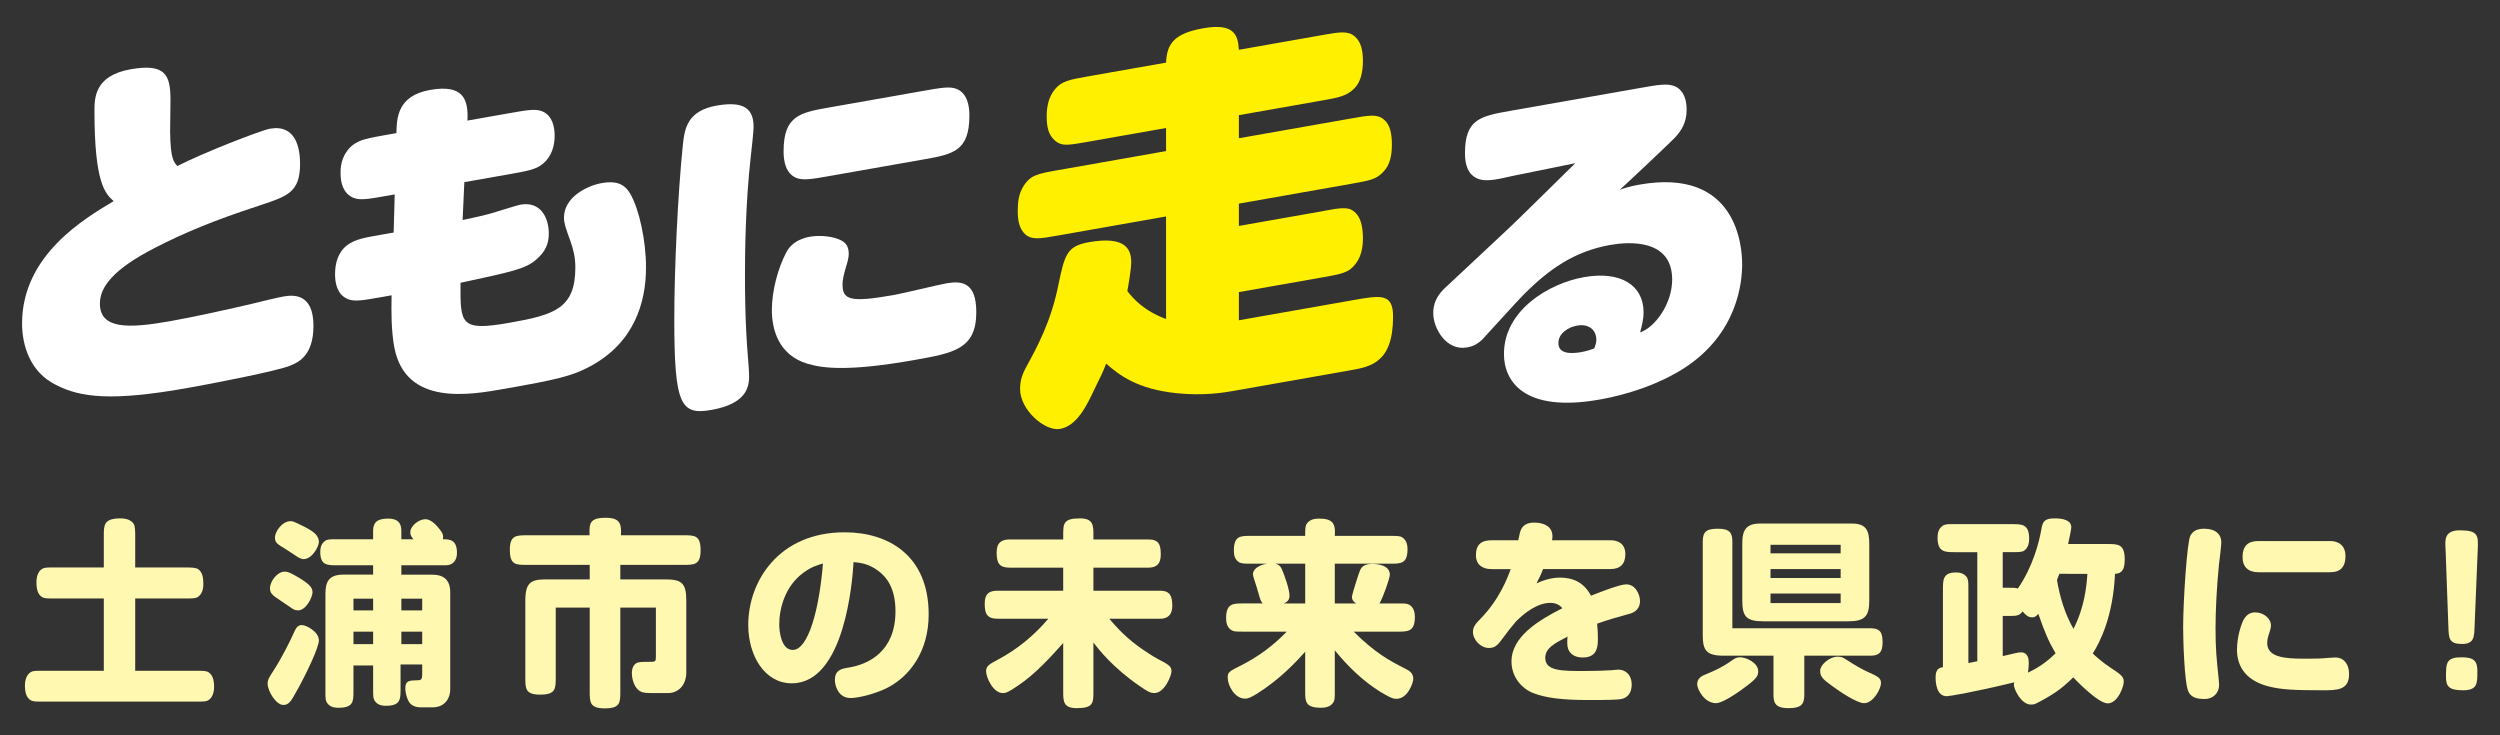 <?xml version="1.0" encoding="utf-8"?>
<!-- Generator: Adobe Illustrator 25.2.3, SVG Export Plug-In . SVG Version: 6.00 Build 0)  -->
<svg version="1.0" id="レイヤー_1" xmlns="http://www.w3.org/2000/svg" xmlns:xlink="http://www.w3.org/1999/xlink" x="0px"
	 y="0px" width="340px" height="100px" viewBox="0 0 340 100" style="enable-background:new 0 0 340 100;" xml:space="preserve">
<rect x="0" y="0" width="340" height="100" fill="#333333" stroke="none"/>
<style type="text/css">
	.st0{fill:#FFFFFF;}
	.st1{fill:#FFF000;}
	.st2{fill:#FFF8B0;}
</style>
<g>
	<g>
		<g>
			<g>
				<g>
					<g>
						<path class="st0" d="M12.847,15.114c0-1.772,0-4.825,4.923-5.693c4.726-0.833,5.415,0.77,5.415,4.167
							c0,0.689-0.049,3.751-0.049,4.342c0.049,3.685,0.493,4.099,0.985,4.651c3.298-1.714,11.322-4.853,12.603-5.078
							c3.495-0.616,4.086,2.629,4.086,4.746c0,3.889-1.674,4.431-5.514,5.698c-6.252,2.038-10.289,3.735-14.228,5.759
							c-5.71,2.928-7.482,5.357-7.482,7.573c0,3.496,3.84,3.41,9.501,2.411c3.544-0.625,8.368-1.721,11.076-2.348
							c0.443-0.126,3.643-0.888,4.332-1.01c1.329-0.234,4.135-0.531,4.135,3.999c0,4.037-2.067,4.943-3.101,5.372
							c-1.723,0.747-10.928,2.518-14.128,3.082c-10.141,1.788-14.424,1.312-17.82-0.453c-3.496-1.746-4.579-5.347-4.579-8.351
							c0-9.257,8.467-14.246,12.455-16.624C14.324,26.328,12.847,24.963,12.847,15.114z"/>
					</g>
				</g>
				<g>
					<g>
						<path class="st0" d="M69.197,15.407c2.579-0.455,3.657-0.645,4.595-0.248c1.359,0.604,1.641,2.149,1.641,3.274
							c0,1.359-0.375,2.88-1.688,3.908c-0.891,0.72-2.11,0.935-4.548,1.364l-6.048,1.066l-0.234,5.152
							c2.484-0.531,3.422-0.744,4.735-1.163c0.375-0.112,2.673-0.846,3.142-0.929c2.719-0.479,3.844,1.761,3.844,3.917
							c0,1.454-0.469,2.474-1.688,3.533c-1.453,1.288-3.235,1.649-10.315,3.179c-0.047,5.635-0.047,6.619,6.658,5.438
							c6.142-1.083,8.955-1.954,8.955-7.534c0-1.406-0.282-2.482-0.704-3.674c-0.609-1.675-0.844-2.337-0.844-3.087
							c0-2.767,3.094-4.343,5.157-4.707c1.875-0.33,3.047,0.072,3.845,1.432c1.219,2.083,2.157,6.372,2.157,10.03
							c0,4.782-1.594,10.268-7.643,13.491c-2.484,1.329-4.594,1.795-11.627,3.035c-4.735,0.835-13.408,2.364-14.956-5.616
							c-0.422-2.316-0.422-4.707-0.375-7.107L51.85,40.41c-2.579,0.455-3.657,0.645-4.595,0.248c-1.36-0.605-1.688-2.048-1.688-3.36
							c0-1.454,0.375-2.973,1.641-3.947c1.125-0.854,2.579-1.064,4.642-1.428l1.688-0.298l0.141-5.183l-1.079,0.19
							c-2.579,0.454-3.657,0.645-4.594,0.247c-1.407-0.643-1.688-2.141-1.688-3.312c-0.047-1.305,0.375-2.833,1.688-3.861
							c0.938-0.728,2.156-0.942,4.594-1.372l1.313-0.231c0.046-2.072,0.141-5.09,4.595-5.875c4.548-0.802,5.204,1.333,5.063,4.172
							L69.197,15.407z"/>
					</g>
				</g>
				<g>
					<g>
						<path class="st0" d="M102.487,17.273c0,0.703-0.281,3.051-0.375,3.958c-0.75,6.603-0.796,13.315-0.796,16.363
							c0,1.548,0,6.33,0.421,11.227c0.047,0.555,0.141,1.711,0.141,2.18c0,1.266,0,3.845-5.111,4.746
							c-4.173,0.735-5.063-0.607-5.063-12.283c0-6.847,0.469-16.964,1.172-23.84c0.234-2.198,0.656-4.57,4.594-5.265
							S102.487,14.975,102.487,17.273z M124.289,48.972c-8.627,1.521-12.237,1.173-14.487,0.491
							c-3.844-1.151-4.829-4.541-4.829-7.308c0-2.626,0.844-5.729,1.97-7.85c0.609-1.186,1.828-1.869,3.188-2.109
							c1.406-0.248,3.281-0.063,4.36,0.544c0.704,0.393,0.938,1.007,0.938,1.804c0,0.469-0.188,1.205-0.375,1.755
							c-0.188,0.689-0.469,1.583-0.469,2.38c0,2.11,1.032,2.49,6.986,1.44c1.125-0.198,6.142-1.411,7.126-1.584
							c2.109-0.372,4.079-0.157,4.079,3.923C132.775,47.474,129.727,48.013,124.289,48.972z M125.555,12.361
							c2.484-0.438,3.657-0.646,4.595-0.248c1.36,0.605,1.688,2.142,1.688,3.595c0,4.877-2.25,5.273-6.282,5.984l-12.706,2.24
							c-2.391,0.422-3.656,0.645-4.594,0.248c-1.36-0.604-1.688-2.142-1.688-3.595c0-4.877,2.25-5.273,6.282-5.984L125.555,12.361z"
							/>
					</g>
				</g>
				<g>
					<g>
						<path class="st0" d="M205.614,23.948c-1.453,0.303-3.377,0.876-4.643,0.35c-1.359-0.558-1.734-1.945-1.734-3.445
							c0-4.689,2.11-5.062,6.283-5.798l17.299-3.05c2.768-0.488,3.939-0.694,4.971-0.267c0.797,0.328,1.594,1.267,1.594,3.142
							c0,1.828-0.75,2.899-1.5,3.734c-0.422,0.496-7.174,6.846-7.596,7.201c0.703-0.265,1.406-0.482,2.673-0.706
							c13.315-2.348,13.972,8.509,13.972,10.806c0,2.486-0.609,9.486-7.971,14.207c-4.829,3.056-10.361,4.031-11.439,4.221
							c-10.361,1.827-12.986-2.587-12.986-6.197c0-6.002,6.188-9.625,10.877-10.452c5.062-0.893,8.11,1.149,8.11,4.76
							c0,1.032-0.234,1.823-0.469,2.755c2.016-0.684,4.36-3.863,4.36-7.192c0-5.627-6.049-5.123-8.393-4.71
							c-4.97,0.877-8.393,3.356-11.768,6.718c-0.703,0.687-5.486,5.984-5.72,6.213c-0.517,0.467-1.079,0.848-2.017,1.013
							c-2.812,0.496-4.594-2.566-4.594-4.676c0-1.221,0.422-2.279,1.547-3.368c0.609-0.576,7.314-6.823,8.768-8.204
							c0.656-0.585,7.548-7.38,9.001-8.809L205.614,23.948z M217.1,46.211c0-1.312-0.984-2.217-2.625-1.928
							c-1.126,0.199-2.533,1.01-2.533,2.369c0,1.407,1.501,1.518,3.096,1.236c0.797-0.141,1.312-0.325,1.781-0.502
							C217.006,46.885,217.1,46.587,217.1,46.211z"/>
					</g>
				</g>
			</g>
			<g>
				<g>
					<path class="st1" d="M167.845,53.147c-1.277,0.225-4.099,0.723-7.877,0.323c-5.27-0.561-7.718-2.418-9.528-4.016
						c-0.532,1.318-0.639,1.55-1.65,3.591c-1.011,2.148-2.342,4.886-4.631,5.29c-2.022,0.356-5.429-2.557-5.429-5.432
						c0-1.385,0.426-2.205,0.852-3.025c1.437-2.597,3.354-6.181,4.312-10.929c0.905-4.259,1.117-5.468,4.205-6.013
						c4.897-0.863,5.748,0.903,5.748,2.714c0,1.012-0.425,3.375-0.532,3.928c0.745,0.985,2.235,2.692,5.269,3.808V29.438
						l-14.69,2.591c-2.449,0.432-3.513,0.619-4.418-0.126c-0.852-0.755-1.064-1.889-1.064-3.273c0-1.17,0.16-2.264,0.692-3.156
						c0.958-1.659,1.97-1.838,4.791-2.335l14.69-2.591v-3.141l-10.751,1.896c-2.608,0.46-3.46,0.61-4.365-0.188
						c-0.904-0.799-1.118-1.88-1.118-3.317c0-1.33,0.266-2.602,1.118-3.657c0.905-1.117,2.023-1.314,4.365-1.728l10.751-1.896
						c0.106-2.574,1.118-3.978,5.057-4.672c4.152-0.732,4.737,0.869,4.844,2.926l11.39-2.008c2.235-0.395,3.459-0.61,4.364,0.188
						c0.852,0.701,1.118,1.933,1.118,3.316c0,1.438-0.266,2.762-1.064,3.648c-1.064,1.146-2.235,1.353-4.417,1.737l-11.39,2.008
						v3.141l15.329-2.702c2.395-0.423,3.513-0.62,4.418,0.18c0.798,0.657,1.063,1.889,1.063,3.379s-0.266,2.762-1.117,3.658
						c-0.958,1.021-1.597,1.186-4.364,1.674l-15.329,2.702v3.035l11.39-2.008c1.384-0.244,3.034-0.642,3.885-0.207
						c1.384,0.715,1.597,2.487,1.597,3.979c0,1.863-0.586,3.191-1.65,4.07c-0.745,0.611-1.863,0.808-3.832,1.155l-11.39,2.009v3.832
						l15.435-2.721c3.885-0.686,5.535-0.977,5.535,2.218c0,6.282-3.033,6.817-5.907,7.324L167.845,53.147z"/>
				</g>
			</g>
		</g>
	</g>
	<g>
		<path class="st2" d="M14.118,77.176v-4.297c0-1.459,0-2.378,2.243-2.378c0.838,0,1.459,0.217,1.811,0.729
			c0.216,0.324,0.216,1.055,0.216,1.648v4.297h6.891c0.729,0,1.351,0.027,1.648,0.217c0.567,0.378,0.729,1.08,0.729,1.999
			c0,0.784-0.189,1.405-0.729,1.784c-0.297,0.216-0.784,0.216-1.648,0.216h-6.891v9.837h8.35c0.946,0,1.324,0,1.648,0.216
			c0.514,0.352,0.729,1,0.729,1.973c0,0.297-0.027,1.297-0.729,1.783c-0.324,0.217-0.648,0.217-1.648,0.217H5.768
			c-0.946,0-1.324,0-1.648-0.217c-0.514-0.351-0.73-1-0.73-1.973c0-0.27,0.027-1.297,0.73-1.783
			c0.324-0.216,0.648-0.216,1.648-0.216h8.35v-9.837H7.335c-0.946,0-1.351,0-1.648-0.216c-0.513-0.324-0.729-0.974-0.729-2
			c0-0.271,0.027-1.324,0.729-1.783c0.325-0.217,0.649-0.217,1.648-0.217H14.118z"/>
		<path class="st2" d="M36.397,92.984c0-0.54,0.189-0.838,0.784-1.756c1.081-1.648,2.324-4.135,2.675-4.945
			c0.432-0.946,0.594-1.271,1.216-1.271c0.567,0,2.297,0.892,2.297,2.081c0,0.973-1.837,4.864-3.297,7.377
			c-0.459,0.811-0.784,1.405-1.54,1.405C37.531,95.876,36.397,93.957,36.397,92.984z M40.585,78.527
			c1.675,1,1.918,1.459,1.918,2.054c0,0.567-0.837,2.432-1.973,2.432c-0.405,0-0.703-0.188-0.811-0.27
			c-0.541-0.352-1.351-0.919-1.594-1.081c-1.135-0.729-1.405-1.027-1.405-1.648c0-0.973,1-2.271,2-2.271
			C39.18,77.743,39.504,77.905,40.585,78.527z M41.396,71.636c1.162,0.595,1.973,1.162,1.973,2.054c0,0.622-0.892,2.352-2.108,2.352
			c-0.189,0-0.594-0.162-0.702-0.243c-1.135-0.757-1.271-0.838-1.648-1.081c-1.297-0.783-1.514-0.919-1.514-1.648
			s0.946-2.188,2.108-2.188C39.828,70.88,39.856,70.88,41.396,71.636z M56.232,73.339c-0.216-0.271-0.433-0.514-0.433-0.946
			c0-0.864,1.162-1.783,2.054-1.783c0.784,0,1.54,0.864,1.945,1.378c0.433,0.541,0.541,0.892,0.433,1.352
			c0.865,0,1.918,0,1.918,1.864c0,0.973-0.513,1.676-1.54,1.676h-6.026v1.27h4.162c1.622,0,2.486,0.729,2.486,2.405v13.241
			c0,1.108-0.675,2.405-2.432,2.405h-1.486c-0.297,0-1,0-1.514-0.514c-0.378-0.378-0.675-1.405-0.675-2.107
			c0-1.027,0.622-1.027,1.405-1.054c0.729,0,0.892-0.027,0.892-0.865v-1.297h-2.945v3.297c0,1.459,0,2.324-2,2.324
			c-0.703,0-1.189-0.189-1.513-0.676c-0.216-0.324-0.216-0.648-0.216-1.648v-3.162H48.07v3.433c0,1.486,0,2.324-2.054,2.324
			c-0.703,0-1.216-0.189-1.541-0.676c-0.216-0.324-0.216-0.648-0.216-1.648V80.797c0-1.729,0.486-2.648,2.459-2.648h4.026v-1.27
			h-4.891c-1.378,0-2.297,0-2.297-1.838c0-0.648,0.189-1.162,0.675-1.486c0.297-0.216,0.622-0.216,1.622-0.216h4.891v-1.162
			c0-1.135,0.567-1.648,2.054-1.648c1.216,0,1.784,0.514,1.784,1.648v1.162H56.232z M48.07,81.419v1.594h2.675v-1.594H48.07z
			 M48.07,85.904v1.702h2.675v-1.702H48.07z M54.583,81.419v1.594h2.837v-1.594H54.583z M54.583,85.904v1.702h2.837v-1.702H54.583z"
			/>
		<path class="st2" d="M80.202,78.797v-1.973H71.69c-1.567,0-2.351,0-2.351-2.054c0-1.973,0.865-1.973,2.351-1.973h8.485
			c-0.027-1.594-0.027-2.378,2.216-2.378c1.892,0,2.162,0.784,2.054,2.378h8.485c1.567,0,2.351,0,2.351,2.054
			c0,1.973-0.865,1.973-2.351,1.973h-8.566v1.973h6.188c2.189,0,2.783,0.568,2.783,2.865v9.782c0,1.811-1.162,2.811-2.459,2.811
			h-2.378c-0.919,0-1.352-0.081-1.811-0.541c-0.541-0.567-0.757-1.567-0.757-2.161c0-0.271,0.027-1,0.595-1.352
			c0.324-0.189,0.837-0.189,1.729-0.189c0.892,0,0.946-0.026,0.946-0.675v-6.702h-4.837v11.35c0,1.595,0,2.352-2.135,2.352
			c-2.027,0-2.027-0.838-2.027-2.352v-11.35h-4.621v9.485c0,1.594-0.027,2.351-2.135,2.351c-2,0-2-0.838-2-2.351V81.716
			c0-2.54,0.784-2.919,2.837-2.919H80.202z"/>
		<path class="st2" d="M107.68,92.931c-3.648,0-5.918-3.702-5.918-7.945c0-5.972,4.188-12.593,13.106-12.593
			c5.945,0,11.431,3.135,11.431,11.161c0,5.134-2.648,8.431-5.54,9.944c-1.594,0.838-3.973,1.433-5.081,1.433
			c-1.702,0-2.135-1.729-2.135-2.46c0-1.188,0.676-1.486,1.675-1.648c2.946-0.432,6.567-2.242,6.567-7.701
			c0-3.188-1.243-4.648-2.27-5.432c-1.324-1.027-2.513-1.162-3.432-1.243C115.949,78.797,114.922,92.931,107.68,92.931z
			 M109.275,77.879c-2.513,1.837-3.297,4.864-3.297,7.053c0,1.027,0.297,3.459,1.837,3.459c2.081,0,3.594-5.378,4.107-11.755
			C111.112,76.879,110.355,77.095,109.275,77.879z"/>
		<path class="st2" d="M144.597,77.203h-7.269c-1.459,0-1.784-0.648-1.784-2.081c0-1.352,0.703-1.757,1.784-1.757h7.269v-0.54
			c0-1.621,0-2.324,2.27-2.324c1.837,0,1.837,0.946,1.837,2.324v0.54h7.458c1.432,0,1.703,0.676,1.703,2.054
			c0,1.217-0.514,1.784-1.703,1.784h-7.458v3.135h9.08c1.351,0,1.648,0.757,1.648,2.054c0,1.107-0.514,1.756-1.648,1.756h-6.918
			c0.594,0.703,1.837,2.217,3.972,3.784c0.784,0.567,2.081,1.405,2.648,1.702c1.405,0.729,1.837,0.973,1.837,1.648
			c0,0.567-0.918,2.973-2.324,2.973c-0.541,0-0.946-0.217-2-0.946c-3.702-2.54-5.621-5.053-6.296-5.918v6.621
			c0,1.594,0,2.297-2.27,2.297c-1.837,0-1.837-0.946-1.837-2.297v-6.567c-1.486,1.676-3.729,4.189-6.161,5.811
			c-1.27,0.864-1.595,1-2.054,1c-1.324,0-2.27-2.135-2.27-2.945c0-0.676,0.297-0.919,1.594-1.595
			c2.648-1.405,4.945-3.297,6.864-5.567h-6.891c-1.486,0-1.757-0.729-1.757-2.054c0-1.378,0.622-1.756,1.757-1.756h8.917V77.203z"/>
		<path class="st2" d="M170.13,76.662c-0.757,0-1.324,0-1.648-0.216c-0.514-0.352-0.676-0.838-0.676-1.54
			c0-2.027,0.838-2.027,2.324-2.027h7.377c0-0.945,0-1.351,0.216-1.648c0.352-0.54,0.973-0.702,1.648-0.702
			c1.811,0,2.297,0.595,2.162,2.351h7.539c0.946,0,1.352,0,1.648,0.217c0.541,0.351,0.703,0.973,0.703,1.567
			c0,1.999-0.893,1.999-2.352,1.999h-7.539v5.405h2.891c-0.107-0.081-0.567-0.324-0.567-0.919c0-0.216,0.973-3.351,1.135-3.648
			c0.27-0.54,0.703-0.811,1.702-0.811c0.378,0,2.324,0.081,2.324,1.459c0,0.514-0.919,3.081-1.405,3.919h2.459
			c0.973,0,1.324,0,1.648,0.216c0.541,0.352,0.703,0.973,0.703,1.595c0,2.026-0.92,2.026-2.352,2.026h-5.972
			c2.972,2.945,4.918,3.973,7.053,5.054c0.46,0.243,1.054,0.54,1.054,1.378c0,0.46-0.729,2.702-2.27,2.702
			c-0.324,0-0.648,0-2.162-0.919c-2.405-1.486-4.459-3.485-6.242-5.675v5.486c0,1,0,1.324-0.216,1.621
			c-0.378,0.567-1,0.703-1.648,0.703c-2.162,0-2.162-0.838-2.162-2.324v-5.297c-1.108,1.243-3.324,3.675-6.54,5.702
			c-0.756,0.459-1.162,0.676-1.648,0.676c-1.405,0-2.351-1.784-2.351-2.865c0-0.729,0.189-0.837,1.865-1.675
			c2.297-1.162,4.378-2.702,6.161-4.567h-5.891c-1,0-1.324,0-1.648-0.216c-0.541-0.352-0.703-0.973-0.703-1.595
			c0-2.026,0.918-2.026,2.351-2.026h2.648c-0.162-0.162-0.297-0.298-0.486-1c-0.216-0.811-0.433-1.459-0.703-2.297
			c-0.054-0.217-0.162-0.514-0.162-0.676c0-0.648,0.703-1.216,1.892-1.433H170.13z M173.454,76.662
			c0.27,0.081,0.622,0.162,0.892,0.784c0.324,0.729,1.027,2.729,1.027,3.54c0,0.702-0.378,0.892-0.756,1.081h2.891v-5.405H173.454z"
			/>
		<path class="st2" d="M219.018,73.474c1.055,0,2.027,0.46,2.027,1.892c0,1.352-0.703,2.027-2.027,2.027h-9.16
			c-0.298,0.783-0.541,1.27-0.893,1.945c1.162-0.541,2.271-0.784,3.189-0.784c1.54,0,3.188,0.487,4.215,2.46
			c1.595-0.622,3.945-1.541,4.811-1.541c1.27,0,1.865,1.433,1.865,2.271c0,0.973-0.648,1.513-1.324,1.702
			c-1.757,0.486-3.107,0.865-4.514,1.378c0.108,1.055,0.108,1.865,0.108,2.135c0,1.405-0.351,2.46-2.081,2.46
			c-1.107,0-1.756-0.541-1.973-1.189c-0.135-0.433-0.135-0.892-0.081-1.648c-1.783,0.919-3.026,1.567-3.026,2.892
			c0,1.783,2.242,1.783,5.27,1.783c1.297,0,3.08-0.054,3.729-0.107c0.109,0,0.703-0.082,0.946-0.082
			c0.838,0,1.811,0.568,1.811,2.055c0,1.026-0.486,1.756-1.405,1.945c-0.459,0.108-2.054,0.135-4.459,0.135
			c-3.648,0-5.81-0.297-7.458-0.919c-1.54-0.567-3.026-2.135-3.026-4.323c0-3.405,3.729-5.621,6.918-7.242
			c-0.406-0.514-1-0.729-1.648-0.729c-1.703,0-3.432,1.297-4.648,2.513c-0.838,1-0.973,1.162-2.054,2.621
			c-0.567,0.757-0.973,1-1.648,1c-1.108,0-2.161-1.107-2.161-2.188c0-0.676,0.378-1.135,1-1.757
			c2.621-2.675,3.701-5.594,4.134-6.782h-2.648c-1.216,0-2.081-0.622-2.081-1.892c0-1.433,0.73-2.027,2.081-2.027h3.675
			c0.162-0.838,0.271-1.297,0.434-1.567c0.297-0.514,0.811-0.838,1.729-0.838c1.324,0,2.486,0.514,2.486,1.865
			c0,0.216-0.027,0.378-0.054,0.54H219.018z"/>
		<path class="st2" d="M237.493,93.336c-1.865,1.405-3.433,2.297-4.107,2.297c-1.622,0-2.568-1.945-2.568-2.54
			s0.271-1.027,1.082-1.352c1.27-0.513,2.351-1,3.594-1.892c0.486-0.351,0.756-0.459,1.162-0.459c0.838,0,2.459,0.757,2.459,1.892
			C239.114,91.903,238.924,92.255,237.493,93.336z M241.194,89.174h-6.782c-2.378,0-2.837-0.756-2.837-2.81V73.663
			c0-1.378,0.513-1.757,2.08-1.757c1.594,0,1.945,0.567,1.945,1.757v11.782h18.809c1.324,0,1.621,0.621,1.621,1.918
			c0,1.243-0.378,1.811-1.621,1.811h-9.025v5.378c0,1.297-0.514,1.757-2.135,1.757c-1.486,0-2.055-0.433-2.055-1.757V89.174z
			 M236.952,74.041c0-1.324,0.081-2.837,2.352-2.837h12.592c2.027,0,2.324,1.107,2.324,2.837v7.621c0,2.107-0.566,2.837-2.864,2.837
			H239.87c-2.351,0-2.918-0.595-2.918-2.837V74.041z M240.79,74.096v1.161h9.539v-1.161H240.79z M240.79,77.392v1.216h9.539v-1.216
			H240.79z M240.79,80.716v1.297h9.539v-1.297H240.79z M249.95,89.309c0.433,0,0.676,0.108,0.945,0.271
			c1.406,0.918,2.352,1.459,3.324,1.892c1.162,0.513,1.595,0.756,1.595,1.405c0,0.864-1.081,2.756-2.297,2.756
			c-0.946,0-3.216-1.514-4.135-2.188c-1.54-1.108-1.837-1.405-1.837-2.243C247.546,90.444,248.76,89.309,249.95,89.309z"/>
		<path class="st2" d="M286.614,73.987c1.459,0,2.351,0,2.351,2.135c0,1.757-0.729,1.864-1.324,1.919
			c-0.271,5.863-2.054,9.296-3.026,10.836c0.405,0.378,1.189,1.108,2.404,1.919c1.434,0.945,1.811,1.216,1.811,1.918
			c0,0.676-0.811,2.946-2.188,2.946c-1.324,0-4.486-3.324-4.676-3.54c-0.676,0.648-1.703,1.702-3.676,2.811
			c-1.432,0.811-1.594,0.892-2.08,0.892c-1.352,0-2.324-2.135-2.324-2.676c0-0.162,0.027-0.243,0.055-0.351
			c-5.54,1.351-8.864,1.892-9.188,1.892c-1.378,0-1.513-1.838-1.513-2.567c0-1.162,0.513-1.298,1-1.379V80.176
			c0-1.352,0-2.324,1.811-2.324c0.594,0,1.107,0.189,1.459,0.676c0.189,0.324,0.189,0.648,0.189,1.648v9.998l1.215-0.243V75.095
			h-3.053c-1.379,0-2.352,0-2.352-1.999c0-0.648,0.162-1.243,0.703-1.595c0.404-0.271,1.054-0.216,1.648-0.216h7.782
			c1.378,0,2.324,0,2.324,1.999c0,0.568-0.136,1.243-0.702,1.622c-0.298,0.188-0.865,0.188-1.622,0.188h-1.271v4.838h0.648
			c0.865,0,1.055,0,1.406,0.107c2.053-2.945,2.918-6.404,3.188-7.998c0.188-1.108,0.405-1.541,1.837-1.541
			c1.055,0,2.244,0.217,2.244,1.216c0,0.271-0.324,1.784-0.434,2.271H286.614z M272.372,83.769v5.459
			c0.568-0.136,1.298-0.298,1.757-0.405c0.243-0.055,0.514-0.108,0.702-0.108c1.082,0,1.082,1.108,1.082,1.486
			c0,0.271-0.055,1-0.108,1.271c1.783-0.812,2.973-1.865,3.757-2.622c-0.893-1.513-1.46-2.783-2.352-5.377
			c-0.162,0.216-0.406,0.486-0.865,0.486c-0.594,0-0.973-0.46-1.27-0.811c-0.459,0.621-0.811,0.621-2.055,0.621H272.372z
			 M280.074,78.041c-0.054,0.135-0.271,0.702-0.324,0.837c0.378,2.271,1.054,4.567,2.243,6.648c1.486-2.892,1.783-5.756,1.891-7.485
			H280.074z"/>
		<path class="st2" d="M297.637,94.093c-0.595-1.216-0.73-7.485-0.73-8.783c0-3.404,0.514-11.512,0.973-12.431
			c0.298-0.594,0.838-0.973,1.893-0.973c1.594,0,2.324,0.811,2.324,1.838c0,0.486-0.271,2.648-0.324,3.08
			c-0.324,3.271-0.46,6.378-0.46,8.647c0,2.784,0.136,4.081,0.405,6.648c0.027,0.297,0.081,0.783,0.081,1.054
			c0,1.081-0.838,1.892-1.946,1.892C298.583,95.065,297.989,94.768,297.637,94.093z M315.85,93.876c-3.811,0-5.566-0.081-7.27-0.513
			c-2.945-0.73-4.35-2.541-4.35-5c0-1.892,0.676-3.891,1.107-4.404c0.352-0.433,0.757-0.676,1.379-0.676
			c1.107,0,2.135,0.811,2.135,1.783c0,0.243-0.109,0.676-0.189,0.893c-0.082,0.243-0.324,0.864-0.324,1.485
			c0,1.919,2.297,2.136,4.945,2.136c0.676,0,2.08,0,2.729-0.055c0.324-0.026,1.297-0.107,1.568-0.107
			c1.404,0,1.891,1.188,1.891,2.216C319.499,93.876,317.85,93.876,315.85,93.876z M316.905,73.582c1.107,0,2.08,0.567,2.08,2.054
			c0,1.432-0.648,2.188-2.08,2.188h-9.783c-1.324,0-2.135-0.702-2.135-2.054c0-1.594,0.811-2.188,2.135-2.188H316.905z"/>
		<path class="st2" d="M336.544,85.147c-0.055,1.352,0,2.433-1.676,2.433c-1.811,0-1.838-0.729-1.892-2.433l-0.378-10.458
			c-0.055-1.135-0.271-2.566,1.945-2.566c2.514,0,2.514,0.729,2.432,2.566L336.544,85.147z M336.922,91.255
			c0,1.676,0.026,2.621-1.946,2.621c-1.918,0-2.323-0.513-2.323-1.837c0-1.946,0.081-2.648,2.135-2.648
			C336.462,89.391,336.922,89.904,336.922,91.255z"/>
	</g>
</g>
</svg>
